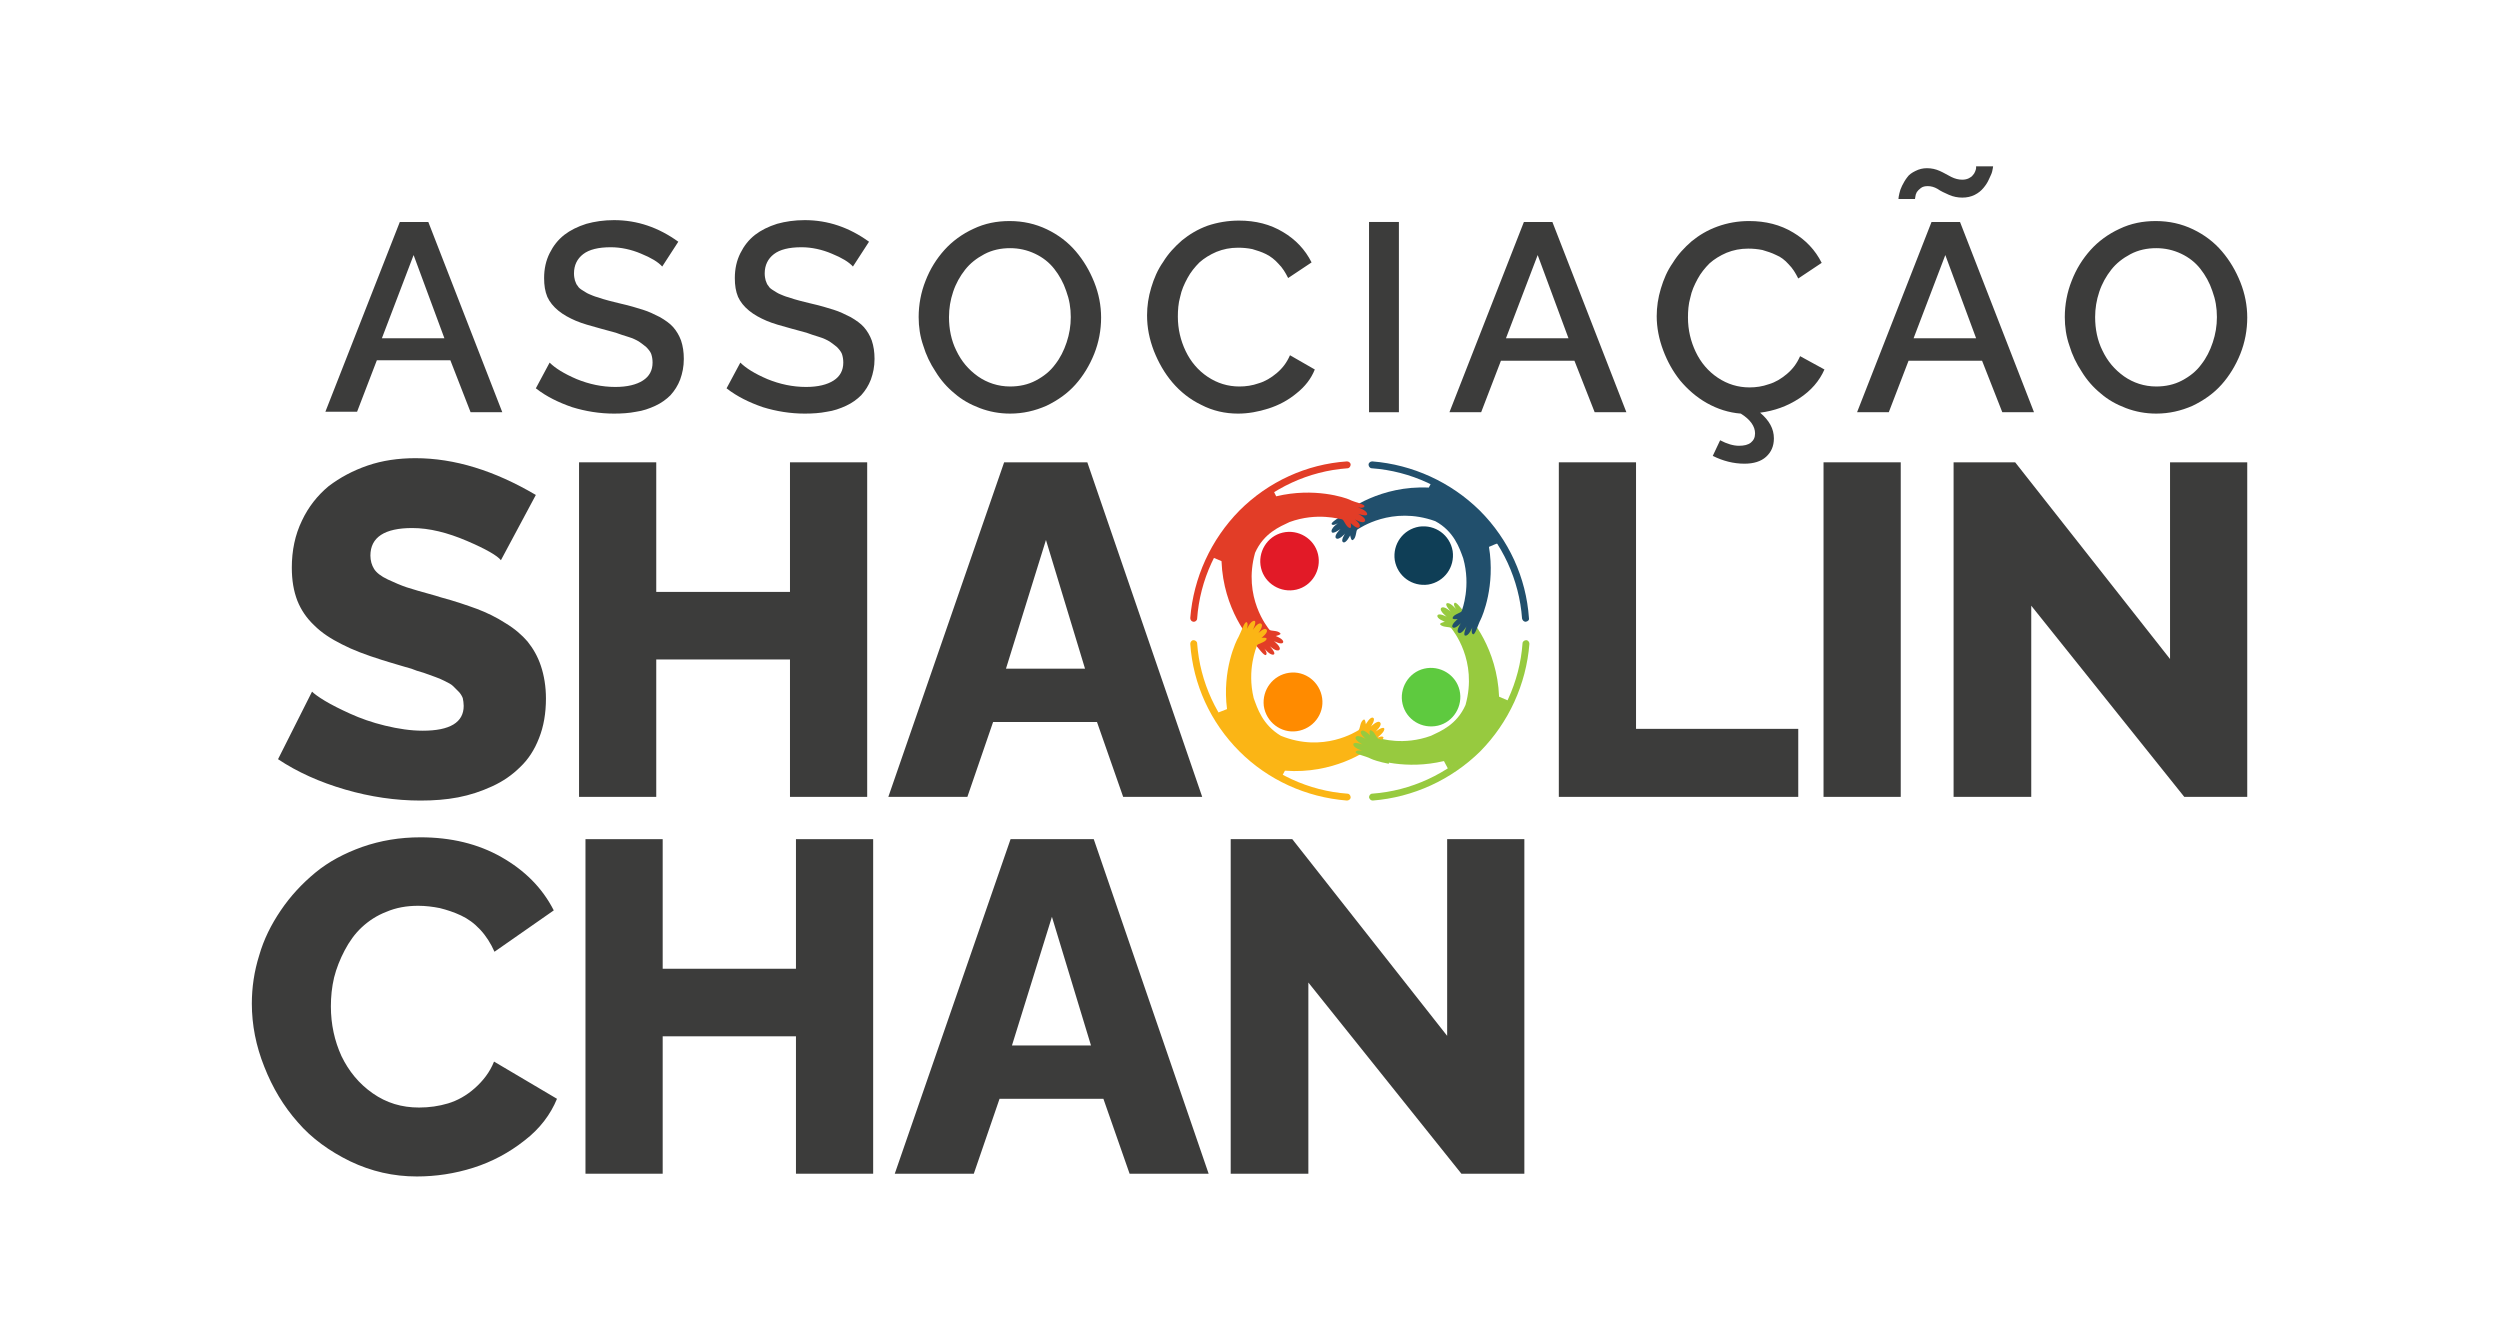 <svg xmlns="http://www.w3.org/2000/svg" xmlns:xlink="http://www.w3.org/1999/xlink" id="Camada_1" x="0px" y="0px" viewBox="0 0 544 292.3" style="enable-background:new 0 0 544 292.3;" xml:space="preserve"><style type="text/css">	.st0{fill:#3C3C3B;}	.st1{clip-path:url(#SVGID_00000079473010222017646980000008565291422506353295_);fill:#5ECA3F;}	.st2{fill:#97CA3F;}	.st3{fill:#0F3E56;}	.st4{fill:#214F6C;}	.st5{fill:#E23D27;}	.st6{clip-path:url(#SVGID_00000172400542456908444970000001801792017533250491_);fill:#E21A27;}	.st7{fill:#FBB515;}	.st8{fill:#FF8B00;}	.st9{clip-path:url(#SVGID_00000057834699851569198570000000193365155900860064_);fill:#97CA3F;}	.st10{clip-path:url(#SVGID_00000143597834522864895100000013678367087608062596_);fill:#E23D27;}	.st11{clip-path:url(#SVGID_00000098907952704980027490000003486826932049291679_);fill:#FBB515;}	.st12{fill:none;}	.st13{clip-path:url(#SVGID_00000026879464786768961870000013135348114596547248_);fill:#191917;}	.st14{clip-path:url(#SVGID_00000096038270036451829980000001299946664428280999_);fill:#191917;}	.st15{clip-path:url(#SVGID_00000021086603264125700320000003487229794203774626_);}	.st16{clip-path:url(#SVGID_00000012460373424231249900000010896014086032535962_);fill:#191917;}			.st17{clip-path:url(#SVGID_00000021086603264125700320000003487229794203774626_);fill:none;stroke:#1D1E1C;stroke-linecap:round;stroke-linejoin:round;stroke-miterlimit:10;stroke-dasharray:0,3.029;}			.st18{clip-path:url(#SVGID_00000021086603264125700320000003487229794203774626_);fill:none;stroke:#1D1E1C;stroke-linecap:round;stroke-linejoin:round;stroke-miterlimit:10;}			.st19{clip-path:url(#SVGID_00000021086603264125700320000003487229794203774626_);fill:none;stroke:#1D1E1C;stroke-linecap:round;stroke-linejoin:round;stroke-miterlimit:10;stroke-dasharray:0,2.991;}			.st20{clip-path:url(#SVGID_00000021086603264125700320000003487229794203774626_);fill:none;stroke:#1D1E1C;stroke-linecap:round;stroke-linejoin:round;stroke-miterlimit:10;stroke-dasharray:0,3.022;}			.st21{clip-path:url(#SVGID_00000021086603264125700320000003487229794203774626_);fill:none;stroke:#1D1E1C;stroke-linecap:round;stroke-linejoin:round;stroke-miterlimit:10;stroke-dasharray:0,3;}			.st22{clip-path:url(#SVGID_00000021086603264125700320000003487229794203774626_);fill:none;stroke:#1D1E1C;stroke-linecap:round;stroke-linejoin:round;stroke-miterlimit:10;stroke-dasharray:0,2.977;}	.st23{clip-path:url(#SVGID_00000013182602494463037880000014775496478865358779_);}	.st24{clip-path:url(#SVGID_00000083066435836524764730000011280704475340880794_);}	.st25{clip-path:url(#SVGID_00000175283216286061438420000006600865962237657265_);}	.st26{clip-path:url(#SVGID_00000023973943471101404630000007501490954961200554_);}	.st27{clip-path:url(#SVGID_00000107553858309297234810000006546519673005868721_);}	.st28{clip-path:url(#SVGID_00000104697266089871292370000011882405448573584772_);fill:#191917;}	.st29{clip-path:url(#SVGID_00000023973943471101404630000007501490954961200554_);fill:#3C3C3B;}	.st30{clip-path:url(#SVGID_00000023973943471101404630000007501490954961200554_);fill:#FBB515;}	.st31{clip-path:url(#SVGID_00000023973943471101404630000007501490954961200554_);fill:#97CA3F;}	.st32{clip-path:url(#SVGID_00000023973943471101404630000007501490954961200554_);fill:#E23D27;}	.st33{clip-path:url(#SVGID_00000023973943471101404630000007501490954961200554_);fill:#214F6C;}	.st34{opacity:0.26;clip-path:url(#SVGID_00000003064699791331366180000003493342789002623919_);}	.st35{clip-path:url(#SVGID_00000101082573825320244250000000924370830163893439_);fill:#3C3C3B;}	.st36{clip-path:url(#SVGID_00000101082573825320244250000000924370830163893439_);}	.st37{clip-path:url(#SVGID_00000018211479101179625630000016691793214504003466_);fill:#5ECA3F;}	.st38{clip-path:url(#SVGID_00000101082573825320244250000000924370830163893439_);fill:#97CA3F;}	.st39{clip-path:url(#SVGID_00000101082573825320244250000000924370830163893439_);fill:#0F3E56;}	.st40{clip-path:url(#SVGID_00000101082573825320244250000000924370830163893439_);fill:#214F6C;}	.st41{clip-path:url(#SVGID_00000101082573825320244250000000924370830163893439_);fill:#E23D27;}	.st42{clip-path:url(#SVGID_00000129900445954799128140000015019777888653315477_);fill:#E21A27;}	.st43{clip-path:url(#SVGID_00000101082573825320244250000000924370830163893439_);fill:#FBB515;}	.st44{clip-path:url(#SVGID_00000101082573825320244250000000924370830163893439_);fill:#FF8B00;}	.st45{clip-path:url(#SVGID_00000113311230433030210700000004208017619042329757_);fill:#97CA3F;}	.st46{clip-path:url(#SVGID_00000117676957520806557630000002298983898003470265_);fill:#E23D27;}	.st47{clip-path:url(#SVGID_00000058579929692795302530000016611026622414547841_);fill:#FBB515;}	.st48{clip-path:url(#SVGID_00000083771638735275760050000006759351748053783716_);}	.st49{clip-path:url(#SVGID_00000045617300167428178000000014508302415903031168_);}	.st50{clip-path:url(#SVGID_00000089554144068628576340000013346595275030196668_);}	.st51{clip-path:url(#SVGID_00000000223727249737453690000013721905577097395128_);}	.st52{clip-path:url(#SVGID_00000127725324621754381570000006825015973906093487_);}	.st53{clip-path:url(#SVGID_00000007425723935313242100000002473729231459875237_);fill:#191917;}	.st54{opacity:0.26;clip-path:url(#SVGID_00000130622256821606220750000012100503620346687660_);}	.st55{clip-path:url(#SVGID_00000114065505645262364310000005444757052908341406_);fill:#3C3C3B;}	.st56{clip-path:url(#SVGID_00000114065505645262364310000005444757052908341406_);}	.st57{clip-path:url(#SVGID_00000131353723690574729120000004432807936181950621_);fill:#5EC93F;}	.st58{clip-path:url(#SVGID_00000114065505645262364310000005444757052908341406_);fill:#96C93F;}	.st59{clip-path:url(#SVGID_00000114065505645262364310000005444757052908341406_);fill:#0F3E56;}	.st60{clip-path:url(#SVGID_00000114065505645262364310000005444757052908341406_);fill:#214F6C;}	.st61{clip-path:url(#SVGID_00000114065505645262364310000005444757052908341406_);fill:#E13D27;}	.st62{clip-path:url(#SVGID_00000167374329285040244430000016803454437051105152_);fill:#E11A27;}	.st63{clip-path:url(#SVGID_00000114065505645262364310000005444757052908341406_);fill:#FAB415;}	.st64{clip-path:url(#SVGID_00000114065505645262364310000005444757052908341406_);fill:#FF8A00;}	.st65{clip-path:url(#SVGID_00000116925794672091907940000013103478466207380411_);fill:#96C93F;}	.st66{clip-path:url(#SVGID_00000150817462564988350140000017328766162438576800_);fill:#E13D27;}	.st67{clip-path:url(#SVGID_00000027566608679246924960000005462808850944562564_);fill:#FAB415;}	.st68{clip-path:url(#SVGID_00000044877951804863331140000005463084302206839692_);fill:#3C3C3B;}	.st69{clip-path:url(#SVGID_00000044877951804863331140000005463084302206839692_);}	.st70{clip-path:url(#SVGID_00000027587800668884558640000006110888291224389760_);fill:#5EC93F;}	.st71{clip-path:url(#SVGID_00000044877951804863331140000005463084302206839692_);fill:#96C93F;}	.st72{clip-path:url(#SVGID_00000044877951804863331140000005463084302206839692_);fill:#0F3E56;}	.st73{clip-path:url(#SVGID_00000044877951804863331140000005463084302206839692_);fill:#214F6C;}	.st74{clip-path:url(#SVGID_00000044877951804863331140000005463084302206839692_);fill:#E13D27;}	.st75{clip-path:url(#SVGID_00000138549550167106742820000001652135962421811390_);fill:#E11A27;}	.st76{clip-path:url(#SVGID_00000044877951804863331140000005463084302206839692_);fill:#FAB415;}	.st77{clip-path:url(#SVGID_00000044877951804863331140000005463084302206839692_);fill:#FF8A00;}	.st78{clip-path:url(#SVGID_00000176736396381367471190000009201060964149164175_);fill:#96C93F;}	.st79{clip-path:url(#SVGID_00000069358021579806190080000017521211977655176602_);fill:#E13D27;}	.st80{clip-path:url(#SVGID_00000136392658212405510020000010541605148637588644_);fill:#FAB415;}	.st81{clip-path:url(#SVGID_00000165229175815681636710000011888804181862942888_);}	.st82{clip-path:url(#SVGID_00000150065819455756179830000007712520443994051746_);}	.st83{clip-path:url(#SVGID_00000116233039794360691110000000804146074109797034_);}	.st84{clip-path:url(#SVGID_00000106123288399975634190000007726006213046906001_);}	.st85{clip-path:url(#SVGID_00000060031812821393173650000004088409162025889215_);}	.st86{clip-path:url(#SVGID_00000134215111142802114030000000383107714035619768_);fill:#191917;}	.st87{opacity:0.26;clip-path:url(#SVGID_00000132061611206268540850000000489816519615718541_);}	.st88{clip-path:url(#SVGID_00000114046428689878361400000015962896909098543023_);fill:#3C3C3B;}	.st89{clip-path:url(#SVGID_00000114046428689878361400000015962896909098543023_);}	.st90{clip-path:url(#SVGID_00000046313997085128817000000004314770302550366090_);fill:#5ECA3F;}	.st91{clip-path:url(#SVGID_00000114046428689878361400000015962896909098543023_);fill:#97CA3F;}	.st92{clip-path:url(#SVGID_00000114046428689878361400000015962896909098543023_);fill:#0F3E56;}	.st93{clip-path:url(#SVGID_00000114046428689878361400000015962896909098543023_);fill:#214F6C;}	.st94{clip-path:url(#SVGID_00000114046428689878361400000015962896909098543023_);fill:#E23D27;}	.st95{clip-path:url(#SVGID_00000181052450179300722980000004758710180076270270_);fill:#E21A27;}	.st96{clip-path:url(#SVGID_00000114046428689878361400000015962896909098543023_);fill:#FBB515;}	.st97{clip-path:url(#SVGID_00000114046428689878361400000015962896909098543023_);fill:#FF8B00;}	.st98{clip-path:url(#SVGID_00000032628424719914053650000014785610969070170550_);fill:#97CA3F;}	.st99{clip-path:url(#SVGID_00000054264787966421645420000008271294640387199672_);fill:#E23D27;}	.st100{clip-path:url(#SVGID_00000032626437962668529840000017845991969501469877_);fill:#FBB515;}	.st101{clip-path:url(#SVGID_00000136380827447360643350000003768148573884297111_);fill:#3C3C3B;}			.st102{clip-path:url(#SVGID_00000136380827447360643350000003768148573884297111_);fill:none;stroke:#3C3C3B;stroke-width:0.25;stroke-miterlimit:10;}	.st103{clip-path:url(#SVGID_00000136380827447360643350000003768148573884297111_);}	.st104{clip-path:url(#SVGID_00000130641126099721761650000006585345082592934326_);fill:#3C3C3B;}	.st105{clip-path:url(#SVGID_00000160171415400864543540000017379955843903671700_);fill:#3C3C3B;}	.st106{clip-path:url(#SVGID_00000044873687305671641900000003928674731946243456_);fill:#3C3C3B;}	.st107{clip-path:url(#SVGID_00000136380827447360643350000003768148573884297111_);fill:#1D1D1B;}			.st108{clip-path:url(#SVGID_00000136380827447360643350000003768148573884297111_);fill:none;stroke:#1D1D1B;stroke-width:0.25;stroke-miterlimit:10;}	.st109{clip-path:url(#SVGID_00000033354261312156983490000010621051605059697594_);fill:#1D1D1B;}	.st110{clip-path:url(#SVGID_00000044884152152826322130000010801271154580091539_);fill:#1D1D1B;}	.st111{clip-path:url(#SVGID_00000012430710838588801210000011175742862169895314_);fill:#1D1D1B;}	.st112{clip-path:url(#SVGID_00000009572014083630029220000002913568773632087460_);}	.st113{clip-path:url(#SVGID_00000160149383377052366640000002955161314829700514_);}	.st114{clip-path:url(#SVGID_00000058571119610194385380000009774285482648349362_);}	.st115{clip-path:url(#SVGID_00000160149383377052366640000002955161314829700514_);fill:#3C3C3B;}			.st116{clip-path:url(#SVGID_00000160149383377052366640000002955161314829700514_);fill:none;stroke:#3C3C3B;stroke-width:3;stroke-miterlimit:10;}	.st117{opacity:0.26;clip-path:url(#SVGID_00000063609759259067955680000013020499458642610346_);}	.st118{clip-path:url(#SVGID_00000014609723682002103390000016369886152414606270_);fill:#3C3C3B;}	.st119{clip-path:url(#SVGID_00000014609723682002103390000016369886152414606270_);}	.st120{clip-path:url(#SVGID_00000035513514850924883270000000488909411485414579_);fill:#5ECA3F;}	.st121{clip-path:url(#SVGID_00000014609723682002103390000016369886152414606270_);fill:#97CA3F;}	.st122{clip-path:url(#SVGID_00000014609723682002103390000016369886152414606270_);fill:#0F3E56;}	.st123{clip-path:url(#SVGID_00000014609723682002103390000016369886152414606270_);fill:#214F6C;}	.st124{clip-path:url(#SVGID_00000014609723682002103390000016369886152414606270_);fill:#E23D27;}	.st125{clip-path:url(#SVGID_00000162348916557443954650000003214712881627049869_);fill:#E21A27;}	.st126{clip-path:url(#SVGID_00000014609723682002103390000016369886152414606270_);fill:#FBB515;}	.st127{clip-path:url(#SVGID_00000014609723682002103390000016369886152414606270_);fill:#FF8B00;}	.st128{clip-path:url(#SVGID_00000156588558324893605850000003448426318051647406_);fill:#97CA3F;}	.st129{clip-path:url(#SVGID_00000150820886949470206100000014982057254994497193_);fill:#E23D27;}	.st130{clip-path:url(#SVGID_00000085950803237833115560000002259256407852085433_);fill:#FBB515;}	.st131{clip-path:url(#SVGID_00000122695305027506522210000014236078273269552266_);fill:#FFFFFF;}			.st132{clip-path:url(#SVGID_00000122695305027506522210000014236078273269552266_);fill:none;stroke:#FFFFFF;stroke-width:0.25;stroke-miterlimit:10;}	.st133{clip-path:url(#SVGID_00000095331193883185707720000005820381715124874941_);}	.st134{clip-path:url(#SVGID_00000125593981548601565040000000855147937499968158_);}	.st135{clip-path:url(#SVGID_00000023977689860917100270000004461184547307327656_);}	.st136{clip-path:url(#SVGID_00000125593981548601565040000000855147937499968158_);fill:#189CD8;}	.st137{clip-path:url(#SVGID_00000125593981548601565040000000855147937499968158_);fill:#E5342A;}	.st138{opacity:0.26;clip-path:url(#SVGID_00000018217369971341982630000018220793356367493021_);}	.st139{clip-path:url(#SVGID_00000161631360756254980800000005784584881690899098_);fill:#3C3C3B;}	.st140{clip-path:url(#SVGID_00000161631360756254980800000005784584881690899098_);}	.st141{clip-path:url(#SVGID_00000007407078262941234430000010248497530666518665_);fill:#5ECA3F;}	.st142{clip-path:url(#SVGID_00000161631360756254980800000005784584881690899098_);fill:#97CA3F;}	.st143{clip-path:url(#SVGID_00000161631360756254980800000005784584881690899098_);fill:#0F3E56;}	.st144{clip-path:url(#SVGID_00000161631360756254980800000005784584881690899098_);fill:#214F6C;}	.st145{clip-path:url(#SVGID_00000161631360756254980800000005784584881690899098_);fill:#E23D27;}	.st146{clip-path:url(#SVGID_00000109032063710489936620000015475346307478812087_);fill:#E21A27;}	.st147{clip-path:url(#SVGID_00000161631360756254980800000005784584881690899098_);fill:#FBB515;}	.st148{clip-path:url(#SVGID_00000161631360756254980800000005784584881690899098_);fill:#FF8B00;}	.st149{clip-path:url(#SVGID_00000041979946700919043390000014182965373524417723_);fill:#97CA3F;}	.st150{clip-path:url(#SVGID_00000136394543001323143080000010825550942161012156_);fill:#E23D27;}	.st151{clip-path:url(#SVGID_00000093866217171770055480000009530255036164163983_);fill:#FBB515;}	.st152{clip-path:url(#SVGID_00000077305793564991831730000014592302794910413234_);fill:#FFFFFF;}			.st153{clip-path:url(#SVGID_00000077305793564991831730000014592302794910413234_);fill:none;stroke:#FFFFFF;stroke-width:0.25;stroke-miterlimit:10;}	.st154{clip-path:url(#SVGID_00000044162234185616575310000002863250771624780681_);}	.st155{clip-path:url(#SVGID_00000036969556951084366610000017207296661862896537_);}	.st156{clip-path:url(#SVGID_00000179633136946301467010000016389878511912596645_);fill:#3C3C3B;}	.st157{clip-path:url(#SVGID_00000179633136946301467010000016389878511912596645_);}	.st158{clip-path:url(#SVGID_00000178926316819583532820000002950904206374480549_);fill:#5ECA3F;}	.st159{clip-path:url(#SVGID_00000179633136946301467010000016389878511912596645_);fill:#97CA3F;}	.st160{clip-path:url(#SVGID_00000179633136946301467010000016389878511912596645_);fill:#0F3E56;}	.st161{clip-path:url(#SVGID_00000179633136946301467010000016389878511912596645_);fill:#214F6C;}	.st162{clip-path:url(#SVGID_00000179633136946301467010000016389878511912596645_);fill:#E23D27;}	.st163{clip-path:url(#SVGID_00000085241923360348619350000015037395342358138535_);fill:#E21A27;}	.st164{clip-path:url(#SVGID_00000179633136946301467010000016389878511912596645_);fill:#FBB515;}	.st165{clip-path:url(#SVGID_00000179633136946301467010000016389878511912596645_);fill:#FF8B00;}	.st166{clip-path:url(#SVGID_00000126319571835280152100000017656771373815641268_);fill:#97CA3F;}	.st167{clip-path:url(#SVGID_00000022534341012737854960000010636765320612372880_);fill:#E23D27;}	.st168{clip-path:url(#SVGID_00000125585564807945554370000009625899412936950455_);fill:#FBB515;}	.st169{clip-path:url(#SVGID_00000168089520390295979770000006834066497374042275_);}	.st170{clip-path:url(#SVGID_00000130609470793016013920000007943180797798992274_);}	.st171{clip-path:url(#SVGID_00000057117954374169034750000011513285908748713616_);fill:#1D1D1B;}			.st172{clip-path:url(#SVGID_00000057117954374169034750000011513285908748713616_);fill:none;stroke:#1D1D1B;stroke-width:0.25;stroke-miterlimit:10;}	.st173{clip-path:url(#SVGID_00000057117954374169034750000011513285908748713616_);}	.st174{clip-path:url(#SVGID_00000165200126242960651640000011052355776768534921_);fill:#1D1D1B;}	.st175{clip-path:url(#SVGID_00000039832193104692987880000016407508279473385649_);fill:#1D1D1B;}	.st176{clip-path:url(#SVGID_00000044893396377934300680000015358413787503579521_);fill:#1D1D1B;}	.st177{clip-path:url(#SVGID_00000057117954374169034750000011513285908748713616_);fill:#3C3C3B;}			.st178{clip-path:url(#SVGID_00000057117954374169034750000011513285908748713616_);fill:none;stroke:#3C3C3B;stroke-width:0.25;stroke-miterlimit:10;}	.st179{clip-path:url(#SVGID_00000028297477811430281650000004988799740773732228_);fill:#3C3C3B;}	.st180{clip-path:url(#SVGID_00000054266506799338356430000008378905795594046337_);fill:#3C3C3B;}	.st181{clip-path:url(#SVGID_00000072267626948141458980000014956675558331023240_);fill:#3C3C3B;}	.st182{clip-path:url(#SVGID_00000041295771338276217580000010268273971056856228_);fill:#1A1A1A;}	.st183{clip-path:url(#SVGID_00000041295771338276217580000010268273971056856228_);}	.st184{clip-path:url(#SVGID_00000077293312171434297300000010902314848379133332_);fill:#FFFFFF;}			.st185{clip-path:url(#SVGID_00000077293312171434297300000010902314848379133332_);fill:none;stroke:#FFFFFF;stroke-width:0.25;stroke-miterlimit:10;}</style><g>	<path class="st0" d="M109,121.9c-0.8-1-3.2-2.4-7.4-4.2c-4.2-1.8-8.2-2.8-11.9-2.8c-6,0-9.1,2-9.1,6c0,1.1,0.3,2.1,0.8,2.9  c0.5,0.8,1.5,1.6,3,2.3c1.5,0.7,2.9,1.3,4.1,1.7c1.2,0.4,3.3,1,6.2,1.8c0.6,0.2,1,0.3,1.3,0.4c3,0.8,5.6,1.7,7.8,2.5  c2.1,0.8,4.2,1.8,6.2,3.1c2,1.2,3.6,2.6,4.8,4c1.2,1.5,2.2,3.2,2.9,5.3c0.7,2.1,1.1,4.5,1.1,7.1c0,3.2-0.5,6.1-1.5,8.6  c-1,2.6-2.4,4.7-4.1,6.3c-1.7,1.7-3.7,3.1-6.1,4.2c-2.4,1.1-4.8,1.9-7.4,2.4c-2.6,0.5-5.3,0.7-8.2,0.7c-5.4,0-10.9-0.8-16.4-2.4  c-5.5-1.6-10.4-3.8-14.6-6.6l7.4-14.7c0.4,0.4,1.3,1.1,2.8,2c1.5,0.9,3.3,1.8,5.5,2.8c2.2,1,4.7,1.9,7.6,2.6  c2.9,0.7,5.6,1.1,8.2,1.1c5.9,0,8.9-1.8,8.9-5.4c0-0.6-0.1-1.2-0.2-1.7c-0.2-0.5-0.5-1-0.9-1.4c-0.4-0.4-0.8-0.8-1.2-1.2  c-0.4-0.4-1-0.7-1.8-1.1c-0.8-0.4-1.5-0.7-2.1-0.9c-0.6-0.2-1.4-0.5-2.5-0.9c-1.1-0.3-2-0.6-2.7-0.9c-0.7-0.2-1.8-0.5-3.1-0.9  c-1.3-0.4-2.4-0.7-3.3-1c-3.5-1.1-6.4-2.2-8.7-3.4c-2.4-1.2-4.4-2.5-6-4.1c-1.7-1.6-2.9-3.4-3.7-5.4c-0.8-2.1-1.2-4.4-1.2-7.2  c0-3.7,0.7-7.1,2.2-10.2c1.4-3,3.4-5.5,5.8-7.5c2.5-1.9,5.3-3.4,8.5-4.5c3.2-1.1,6.7-1.6,10.4-1.6c8.5,0,17.2,2.7,26.2,8L109,121.9  z"></path>	<polygon class="st0" points="188.7,100.6 188.7,173.4 171.9,173.4 171.9,143.5 142.8,143.5 142.8,173.4 126,173.4 126,100.6   142.8,100.6 142.8,128.8 171.9,128.8 171.9,100.6  "></polygon>	<path class="st0" d="M218.5,100.6h18.1l25,72.8h-17.2l-5.7-16.3h-22.6l-5.6,16.3h-17.2L218.5,100.6z M236.1,145.5l-8.5-28l-8.7,28  H236.1z"></path>	<polygon class="st0" points="339.2,173.4 339.2,100.6 356,100.6 356,158.6 391.3,158.6 391.3,173.4  "></polygon>	<rect x="396.8" y="100.6" class="st0" width="16.8" height="72.8"></rect>	<polygon class="st0" points="442,131.8 442,173.4 425.1,173.4 425.1,100.6 438.5,100.6 472.2,143.4 472.2,100.6 489,100.6   489,173.4 475.3,173.4  "></polygon>	<path class="st0" d="M91.5,182.2c6.6,0,12.5,1.4,17.6,4.3s8.9,6.7,11.4,11.6l-12.9,9c-0.8-1.8-1.8-3.4-3.1-4.8  c-1.3-1.4-2.7-2.4-4.2-3.1c-1.5-0.7-3-1.2-4.6-1.6c-1.5-0.3-3.1-0.5-4.7-0.5c-2.5,0-4.8,0.4-6.9,1.3c-2.1,0.8-3.9,2-5.4,3.4  c-1.5,1.4-2.7,3.1-3.7,5c-1,1.9-1.8,3.9-2.3,5.9c-0.5,2.1-0.7,4.2-0.7,6.3c0,3.9,0.8,7.5,2.3,10.8c1.6,3.3,3.8,6,6.8,8.1  c3,2.1,6.3,3.1,10.1,3.1c2.2,0,4.3-0.3,6.3-0.9c2-0.6,4-1.7,5.8-3.3s3.3-3.5,4.2-5.8l13.7,8.1c-1.4,3.4-3.7,6.5-7.1,9.1  c-3.3,2.6-7,4.6-11.1,5.9c-4.1,1.3-8.2,1.9-12.3,1.9c-5.1,0-9.9-1.1-14.5-3.3c-4.5-2.2-8.4-5-11.4-8.5c-3.1-3.5-5.5-7.5-7.3-12.1  c-1.8-4.5-2.7-9.1-2.7-13.7c0-3.5,0.5-7,1.6-10.5c1-3.5,2.6-6.7,4.7-9.8c2.1-3.1,4.6-5.8,7.5-8.2c2.9-2.4,6.3-4.2,10.2-5.6  C82.8,182.9,87,182.2,91.5,182.2"></path>	<polygon class="st0" points="190,182.6 190,255.4 173.2,255.4 173.2,225.5 144.2,225.5 144.2,255.4 127.4,255.4 127.4,182.6   144.2,182.6 144.2,210.8 173.2,210.8 173.2,182.6  "></polygon>	<path class="st0" d="M219.9,182.6H238l25,72.8h-17.2l-5.7-16.3h-22.6l-5.6,16.3h-17.2L219.9,182.6z M237.4,227.5l-8.5-28l-8.7,28  H237.4z"></path>	<polygon class="st0" points="284.7,213.8 284.7,255.4 267.8,255.4 267.8,182.6 281.2,182.6 314.9,225.4 314.9,182.6 331.7,182.6   331.7,255.4 318,255.4  "></polygon>	<g>		<g>			<defs>				<rect id="SVGID_1_" x="305" y="145.3" width="12.8" height="12.8"></rect>			</defs>			<clipPath id="SVGID_00000009577656290891346190000004833657048993954965_">				<use xlink:href="#SVGID_1_" style="overflow:visible;"></use>			</clipPath>			<path style="clip-path:url(#SVGID_00000009577656290891346190000004833657048993954965_);fill:#5ECA3F;" d="M312.9,157.9    c3.4-0.8,5.5-4.3,4.7-7.7c-0.8-3.4-4.3-5.5-7.7-4.7c-3.4,0.8-5.5,4.3-4.7,7.7C306,156.6,309.4,158.7,312.9,157.9"></path>		</g>	</g>	<path class="st2" d="M328.3,152.5l-2.1-0.9c-0.4-10.5-6.2-17.2-7.1-17.9c-0.9-0.9-2.2-2.9-2.6-2.5c-0.4,0.4,0.4,1.4,0.4,1.4  s-1.4-1.7-2.1-1.3c-0.5,0.3,0.9,1.8,0.9,1.8s-1.5-1.4-2.1-0.8c-0.5,0.6,1.2,1.9,1.2,1.9s-1.7-0.9-2-0.3c-0.3,0.7,1.6,1.4,1.6,1.4  s-1.3,0.3-1,0.6c0.6,0.7,2.1,0.4,2.4,0.8c0.3,0.4,5.8,7,3.1,16.7c-1.9,4.3-5.4,5.7-7.5,6.7c-6,2.2-11,0.6-11.4,0.5  c-0.5-0.1-0.8-1.6-1.7-1.9c-0.5-0.1-0.2,1.1-0.2,1.1s-1.4-1.5-1.9-0.9c-0.5,0.5,1,1.7,1,1.7s-1.8-1.1-2.2-0.4  c-0.3,0.7,1.5,1.6,1.5,1.6s-1.9-0.7-2-0.1c-0.2,0.8,2,1.5,2,1.5s-1.3-0.3-1.5,0.2c-0.2,0.5,2.2,0.9,3.3,1.5  c0.9,0.4,7.6,2.7,15.9,0.7c0.3,0.5,0.6,1.2,0.9,1.7C320.9,163.8,325.5,158.7,328.3,152.5"></path>	<path class="st3" d="M316.1,119.9c-0.6-3.5-3.8-5.8-7.3-5.3c-3.5,0.6-5.8,3.8-5.3,7.3c0.6,3.5,3.8,5.8,7.3,5.3  C314.3,126.6,316.6,123.4,316.1,119.9"></path>	<path class="st4" d="M324,119c0.7-0.3,1.6-0.7,2.2-0.9c-3.6-5.6-8.7-10.2-14.7-13.1l-0.6,1.1c-10.5-0.5-17.6,4.9-18.4,5.6  c-0.9,0.9-3.1,2-2.7,2.4c0.3,0.4,1.4-0.3,1.4-0.3s-1.8,1.2-1.4,2c0.3,0.5,1.9-0.7,1.9-0.7s-1.5,1.4-1,2c0.6,0.6,2-1,2-1  s-1.1,1.6-0.4,1.9c0.6,0.3,1.5-1.5,1.5-1.5s0.2,1.3,0.6,1c0.8-0.5,0.6-2.1,1-2.3c0.4-0.2,7.4-5.2,16.9-1.8c4.1,2.2,5.3,5.9,6.1,8.1  c1.7,6.1-0.2,11-0.3,11.4c-0.1,0.5-1.7,0.7-2,1.5c-0.2,0.5,1.1,0.3,1.1,0.3s-1.6,1.3-1.1,1.8c0.5,0.5,1.8-0.9,1.8-0.9  s-1.2,1.7-0.5,2.1c0.7,0.4,1.7-1.4,1.7-1.4s-0.8,1.9-0.3,2c0.8,0.2,1.6-1.8,1.6-1.8s-0.4,1.2,0.1,1.5c0.5,0.3,1.1-2.1,1.7-3.2  C322.6,134,325.4,127.5,324,119"></path>	<path class="st5" d="M295.4,110.4c0,0,1.3,0.3,1.5-0.2c0.2-0.5-2.2-0.9-3.3-1.5c-0.9-0.4-7.6-2.7-15.9-0.7  c-0.2-0.4-0.4-0.8-0.6-1.2c-5.6,3.5-10.2,8.5-13.2,14.5l1.9,0.8c0.4,10.5,6.2,17.2,7.1,17.9c0.9,0.9,2.2,2.9,2.6,2.5  c0.4-0.4-0.4-1.4-0.4-1.4s1.4,1.7,2.1,1.3c0.5-0.3-0.9-1.8-0.9-1.8s1.5,1.4,2.1,0.8c0.5-0.6-1.2-1.9-1.2-1.9s1.7,0.9,2,0.3  c0.3-0.7-1.6-1.4-1.6-1.4s1.3-0.3,1-0.6c-0.6-0.7-2.1-0.4-2.4-0.8s-5.8-7-3.1-16.7c1.9-4.3,5.4-5.7,7.5-6.7c6-2.2,11-0.6,11.4-0.6  c0.5,0.1,0.8,1.6,1.7,1.9c0.5,0.1,0.2-1.1,0.2-1.1s1.4,1.5,1.9,0.9s-1-1.7-1-1.7s1.8,1.1,2.2,0.4s-1.5-1.6-1.5-1.6s1.9,0.7,2,0.1  C297.5,111,295.4,110.4,295.4,110.4"></path>	<g>		<g>			<defs>				<rect id="SVGID_00000112624040055025940280000008939990070828402611_" x="274.2" y="115.7" width="12.8" height="12.8"></rect>			</defs>			<clipPath id="SVGID_00000105393367878138280610000012197800257956940960_">				<use xlink:href="#SVGID_00000112624040055025940280000008939990070828402611_" style="overflow:visible;"></use>			</clipPath>			<path style="clip-path:url(#SVGID_00000105393367878138280610000012197800257956940960_);fill:#E21A27;" d="M279.1,115.9    c-3.4,0.8-5.5,4.3-4.7,7.7c0.8,3.4,4.3,5.5,7.7,4.7c3.4-0.8,5.5-4.3,4.7-7.7C286,117.2,282.5,115.1,279.1,115.9"></path>		</g>	</g>	<path class="st7" d="M301.2,158.5c-0.3-0.5-1.9,0.7-1.9,0.7s1.6-1.4,1-2c-0.5-0.6-2,0.9-2,0.9s1.1-1.6,0.5-1.9  c-0.6-0.4-1.6,1.4-1.6,1.4s-0.1-1.3-0.5-1c-0.8,0.5-0.7,2-1.1,2.3c-0.4,0.2-7.6,5-16.9,1.2c-4-2.4-5.1-6-5.9-8.2  c-1.5-6.2,0.6-11,0.7-11.4c0.1-0.5,1.7-0.6,2.1-1.4c0.2-0.5-1.1-0.3-1.1-0.3s1.6-1.2,1.1-1.8c-0.5-0.6-1.8,0.8-1.8,0.8  s1.3-1.7,0.6-2.1s-1.8,1.4-1.8,1.4s0.9-1.8,0.4-2c-0.8-0.2-1.7,1.8-1.7,1.8s0.4-1.2,0-1.5c-0.5-0.3-1.2,2.1-1.8,3.2  c-0.5,0.8-3.6,7.2-2.5,15.7c-0.7,0.3-1.6,0.6-2.3,0.9c3.3,5.8,8.3,10.6,14.2,13.8l0.7-1.3c10.5,0.8,17.8-4.3,18.6-5  c1-0.8,3.2-1.9,2.8-2.3c-0.3-0.4-1.4,0.2-1.4,0.2S301.5,159.2,301.2,158.5"></path>	<path class="st8" d="M275,153.6c0.5,3.5,3.7,6,7.2,5.5s6-3.7,5.5-7.2c-0.5-3.5-3.7-6-7.2-5.5C277,146.9,274.6,150.1,275,153.6"></path>	<path class="st2" d="M302.7,161.3c-1.6-0.2-2.6-0.5-2.7-0.5c-0.5-0.1-0.8-1.6-1.7-1.9c-0.5-0.1-0.2,1.1-0.2,1.1s-1.4-1.5-1.9-0.9  c-0.5,0.5,1,1.7,1,1.7s-1.8-1.1-2.2-0.4c-0.3,0.7,1.5,1.6,1.5,1.6s-1.9-0.7-2-0.1c-0.2,0.8,2,1.5,2,1.5s-1.3-0.3-1.5,0.2  c-0.2,0.5,2.2,0.9,3.3,1.5c0.4,0.2,1.8,0.7,3.9,1.1L302.7,161.3z"></path>	<g>		<g>			<defs>				<rect id="SVGID_00000132089212014865626350000006122694726188922271_" x="297.9" y="139.3" width="34.9" height="34.9"></rect>			</defs>			<clipPath id="SVGID_00000019661309606856828510000017081812184212338310_">				<use xlink:href="#SVGID_00000132089212014865626350000006122694726188922271_" style="overflow:visible;"></use>			</clipPath>			<path style="clip-path:url(#SVGID_00000019661309606856828510000017081812184212338310_);fill:#97CA3F;" d="M298.7,174.2    c-0.4,0-0.7-0.3-0.8-0.7c0-0.4,0.3-0.8,0.7-0.8c8.4-0.6,16.4-4.3,22.4-10.3c6-6,9.7-14,10.3-22.4c0-0.4,0.4-0.7,0.8-0.7    c0.4,0,0.7,0.4,0.7,0.8c-0.7,8.8-4.5,17.1-10.7,23.4C315.8,169.7,307.5,173.5,298.7,174.2C298.7,174.2,298.7,174.2,298.7,174.2"></path>		</g>	</g>	<path class="st4" d="M332,135.3c-0.4,0-0.7-0.3-0.8-0.7c-0.6-8.4-4.3-16.4-10.3-22.4c-6-6-14-9.7-22.4-10.3c-0.4,0-0.7-0.4-0.7-0.8  c0-0.4,0.4-0.7,0.8-0.7c8.8,0.7,17.1,4.5,23.4,10.7c6.3,6.3,10.1,14.6,10.7,23.4C332.8,134.9,332.5,135.2,332,135.3  C332.1,135.3,332.1,135.3,332,135.3"></path>	<g>		<g>			<defs>				<rect id="SVGID_00000155854004468763527650000016908350055341598137_" x="259" y="100.4" width="34.9" height="34.9"></rect>			</defs>			<clipPath id="SVGID_00000060740618152184419740000006683115041358780551_">				<use xlink:href="#SVGID_00000155854004468763527650000016908350055341598137_" style="overflow:visible;"></use>			</clipPath>			<path style="clip-path:url(#SVGID_00000060740618152184419740000006683115041358780551_);fill:#E23D27;" d="M259.8,135.3    C259.7,135.3,259.7,135.3,259.8,135.3c-0.5,0-0.8-0.4-0.8-0.8c0.7-8.8,4.5-17.1,10.7-23.4c6.3-6.3,14.6-10.1,23.4-10.7    c0.4,0,0.8,0.3,0.8,0.7c0,0.4-0.3,0.8-0.7,0.8c-8.4,0.6-16.4,4.3-22.4,10.3c-6,6-9.7,14-10.3,22.4    C260.5,135,260.1,135.3,259.8,135.3"></path>		</g>	</g>	<g>		<g>			<defs>				<rect id="SVGID_00000064327281594158907250000013649338665554502569_" x="259" y="139.3" width="34.9" height="34.9"></rect>			</defs>			<clipPath id="SVGID_00000135654766450360169160000001822958978498149010_">				<use xlink:href="#SVGID_00000064327281594158907250000013649338665554502569_" style="overflow:visible;"></use>			</clipPath>			<path style="clip-path:url(#SVGID_00000135654766450360169160000001822958978498149010_);fill:#FBB515;" d="M293.1,174.2    C293.1,174.2,293.1,174.2,293.1,174.2c-8.9-0.7-17.2-4.5-23.4-10.7c-6.3-6.3-10.1-14.6-10.7-23.4c0-0.4,0.3-0.8,0.7-0.8    c0.4,0,0.8,0.3,0.8,0.7c0.6,8.4,4.3,16.4,10.3,22.4c6,6,14,9.7,22.4,10.3c0.4,0,0.7,0.4,0.7,0.8    C293.9,173.9,293.5,174.2,293.1,174.2"></path>		</g>	</g>	<path class="st0" d="M87,48.3h6.2l16.1,41.4h-6.9L98,78.4H82l-4.3,11.2h-6.9L87,48.3z M96.7,73.6l-6.7-18.1l-6.9,18.1H96.7z"></path>	<path class="st0" d="M144.1,58c-0.9-1-2.4-1.9-4.6-2.8c-2.1-0.9-4.4-1.4-6.6-1.4c-2.7,0-4.7,0.5-6,1.5c-1.3,1-2,2.4-2,4.2  c0,0.6,0.1,1.1,0.2,1.5c0.2,0.5,0.3,0.9,0.6,1.2c0.2,0.4,0.6,0.7,1.1,1c0.5,0.3,0.9,0.6,1.4,0.8c0.5,0.2,1.1,0.5,1.9,0.7  c0.8,0.3,1.6,0.5,2.3,0.7c0.7,0.2,1.6,0.4,2.8,0.7c1.8,0.4,3.4,0.9,4.7,1.3c1.3,0.4,2.5,1,3.7,1.6c1.2,0.7,2.2,1.4,2.9,2.2  c0.7,0.8,1.3,1.8,1.7,2.9c0.4,1.2,0.6,2.5,0.6,4c0,1.7-0.3,3.1-0.8,4.5c-0.5,1.3-1.2,2.4-2.1,3.4c-0.9,0.9-2,1.7-3.3,2.3  c-1.3,0.6-2.7,1.1-4.2,1.3c-1.5,0.3-3.1,0.4-4.8,0.4c-3.1,0-6.2-0.5-9.1-1.4c-2.9-1-5.6-2.3-7.9-4.1l3-5.6c1.2,1.2,3.1,2.4,5.9,3.6  c2.7,1.1,5.5,1.7,8.4,1.7c2.6,0,4.6-0.5,6-1.4c1.4-0.9,2.1-2.2,2.1-3.9c0-0.7-0.1-1.3-0.3-1.9c-0.2-0.5-0.6-1-1.1-1.5  c-0.5-0.4-1-0.8-1.6-1.2c-0.5-0.3-1.3-0.7-2.3-1c-1-0.3-1.9-0.6-2.7-0.9c-0.8-0.2-1.9-0.5-3.3-0.9c-2.2-0.6-4-1.1-5.4-1.7  c-1.4-0.6-2.7-1.3-3.8-2.2c-1.1-0.9-1.9-1.9-2.4-3c-0.5-1.2-0.7-2.5-0.7-4.1c0-2,0.4-3.8,1.2-5.4c0.8-1.6,1.8-2.9,3.2-4  c1.3-1,2.9-1.8,4.8-2.4c1.8-0.5,3.8-0.8,6-0.8c5.1,0,9.7,1.6,14,4.7L144.1,58z"></path>	<path class="st0" d="M185.6,58c-0.9-1-2.4-1.9-4.6-2.8c-2.1-0.9-4.4-1.4-6.6-1.4c-2.7,0-4.7,0.5-6,1.5c-1.3,1-2,2.4-2,4.2  c0,0.6,0.1,1.1,0.2,1.5c0.2,0.5,0.3,0.9,0.6,1.2c0.2,0.4,0.6,0.7,1.1,1c0.5,0.3,0.9,0.6,1.4,0.8c0.5,0.2,1.1,0.5,1.9,0.7  c0.8,0.3,1.6,0.5,2.3,0.7c0.7,0.2,1.6,0.4,2.8,0.7c1.8,0.4,3.4,0.9,4.7,1.3c1.3,0.4,2.5,1,3.7,1.6c1.2,0.7,2.2,1.4,2.9,2.2  c0.7,0.8,1.3,1.8,1.7,2.9c0.4,1.2,0.6,2.5,0.6,4c0,1.7-0.3,3.1-0.8,4.5c-0.5,1.3-1.2,2.4-2.1,3.4c-0.9,0.9-2,1.7-3.3,2.3  c-1.3,0.6-2.7,1.1-4.2,1.3c-1.5,0.3-3.1,0.4-4.8,0.4c-3.1,0-6.2-0.5-9.1-1.4c-2.9-1-5.6-2.3-7.9-4.1l3-5.6c1.2,1.2,3.1,2.4,5.9,3.6  c2.7,1.1,5.5,1.7,8.4,1.7c2.6,0,4.6-0.5,6-1.4c1.4-0.9,2.1-2.2,2.1-3.9c0-0.7-0.1-1.3-0.3-1.9c-0.2-0.5-0.6-1-1.1-1.5  c-0.5-0.4-1-0.8-1.6-1.2c-0.5-0.3-1.3-0.7-2.3-1c-1-0.3-1.9-0.6-2.7-0.9c-0.8-0.2-1.9-0.5-3.3-0.9c-2.2-0.6-4-1.1-5.4-1.7  c-1.4-0.6-2.7-1.3-3.8-2.2c-1.1-0.9-1.9-1.9-2.4-3c-0.5-1.2-0.7-2.5-0.7-4.1c0-2,0.4-3.8,1.2-5.4c0.8-1.6,1.8-2.9,3.2-4  c1.3-1,2.9-1.8,4.8-2.4c1.8-0.5,3.8-0.8,6-0.8c5.1,0,9.7,1.6,14,4.7L185.6,58z"></path>	<path class="st0" d="M199.9,69c0-2.7,0.5-5.4,1.5-7.9c1-2.6,2.4-4.8,4.1-6.7c1.7-1.9,3.9-3.5,6.3-4.6c2.5-1.2,5.1-1.7,7.9-1.7  c2.9,0,5.6,0.6,8.1,1.8c2.5,1.2,4.6,2.8,6.3,4.8c1.7,2,3,4.2,4,6.7c1,2.5,1.5,5.1,1.5,7.7c0,2.7-0.5,5.4-1.5,7.9  c-1,2.5-2.4,4.8-4.1,6.7c-1.7,1.9-3.8,3.4-6.3,4.6c-2.5,1.1-5.1,1.7-7.9,1.7c-2.3,0-4.5-0.4-6.6-1.2c-2.1-0.8-3.9-1.8-5.5-3.2  c-1.6-1.3-3-2.9-4.1-4.7c-1.2-1.8-2.1-3.7-2.7-5.7C200.2,73.2,199.9,71.1,199.9,69 M219.8,84.1c2,0,3.9-0.4,5.6-1.3  c1.7-0.9,3.1-2,4.2-3.5c1.1-1.4,1.9-3,2.5-4.8c0.6-1.8,0.9-3.6,0.9-5.5c0-2-0.3-3.8-1-5.7c-0.6-1.8-1.5-3.4-2.6-4.8  c-1.1-1.4-2.5-2.5-4.2-3.3c-1.7-0.8-3.5-1.2-5.4-1.2c-2,0-3.9,0.4-5.6,1.3c-1.7,0.9-3.1,2-4.2,3.4c-1.1,1.4-2,3-2.6,4.8  c-0.6,1.8-0.9,3.6-0.9,5.5c0,2.6,0.5,5.1,1.6,7.3c1.1,2.3,2.6,4.1,4.7,5.6C214.8,83.3,217.2,84.1,219.8,84.1"></path>	<path class="st0" d="M269.6,48c3.6,0,6.8,0.8,9.6,2.5c2.7,1.6,4.8,3.8,6.2,6.6l-5.1,3.4c-0.6-1.2-1.2-2.2-2.1-3.1  c-0.8-0.9-1.7-1.6-2.7-2.1c-1-0.5-2-0.8-3-1.1c-1-0.2-2-0.3-3.1-0.3c-1.7,0-3.2,0.3-4.7,0.9c-1.4,0.6-2.7,1.4-3.7,2.3  c-1,1-1.9,2.1-2.6,3.4c-0.7,1.3-1.3,2.6-1.6,4.1c-0.4,1.4-0.5,2.9-0.5,4.3c0,2.7,0.6,5.2,1.7,7.5c1.1,2.3,2.7,4.2,4.8,5.6  c2.1,1.4,4.4,2.1,6.9,2.1c1.4,0,2.8-0.2,4.2-0.7c1.4-0.4,2.7-1.2,3.9-2.2c1.3-1.1,2.2-2.3,2.9-3.9l5.4,3.1c-0.8,2-2.1,3.7-4,5.2  c-1.8,1.5-3.9,2.6-6.1,3.3c-2.2,0.7-4.4,1.1-6.6,1.1c-2.8,0-5.5-0.6-8-1.9c-2.5-1.2-4.6-2.9-6.3-4.9c-1.7-2-3-4.3-4-6.8  c-1-2.6-1.5-5.1-1.5-7.8c0-2,0.3-4,0.9-6c0.6-2,1.4-3.9,2.6-5.6c1.1-1.8,2.5-3.3,4.1-4.7c1.6-1.3,3.4-2.4,5.6-3.2  C264.9,48.4,267.2,48,269.6,48"></path>	<rect x="297.9" y="48.3" class="st0" width="6.5" height="41.4"></rect>	<path class="st0" d="M331.6,48.3h6.2l16.1,41.4h-6.9l-4.4-11.2h-16l-4.3,11.2h-6.9L331.6,48.3z M341.3,73.6l-6.7-18.1l-6.9,18.1  H341.3z"></path>	<path class="st0" d="M397,80.4c-1.1,2.5-2.9,4.6-5.5,6.3c-2.6,1.7-5.4,2.7-8.5,3.1c2,1.7,3,3.5,3,5.6c0,1.7-0.6,3-1.7,4  c-1.1,1-2.7,1.5-4.7,1.5c-2.4,0-4.7-0.6-6.9-1.7l1.6-3.4c1.5,0.8,2.9,1.2,4.1,1.2c1.1,0,2-0.2,2.6-0.7s0.9-1.1,0.9-2  c0-1.5-1-3-3.1-4.3c-2.6-0.2-5.1-1-7.4-2.3c-2.3-1.3-4.2-3-5.8-4.9c-1.6-2-2.8-4.2-3.7-6.6c-0.9-2.4-1.4-4.9-1.4-7.4  c0-2,0.3-4,0.9-6c0.6-2,1.4-3.9,2.6-5.6c1.1-1.8,2.5-3.3,4.1-4.7c1.6-1.3,3.4-2.4,5.6-3.2c2.2-0.8,4.5-1.2,6.9-1.2  c3.6,0,6.8,0.8,9.6,2.5c2.7,1.6,4.8,3.8,6.2,6.6l-5.1,3.4c-0.6-1.2-1.2-2.2-2.1-3.1c-0.8-0.9-1.7-1.6-2.7-2c-1-0.5-2-0.8-3-1.1  c-1-0.2-2-0.3-3.1-0.3c-1.7,0-3.2,0.3-4.7,0.9c-1.4,0.6-2.7,1.4-3.7,2.3c-1,1-1.9,2.1-2.6,3.4c-0.7,1.3-1.3,2.6-1.6,4.1  c-0.4,1.4-0.5,2.9-0.5,4.3c0,2.7,0.6,5.2,1.7,7.5c1.1,2.3,2.7,4.2,4.8,5.6c2.1,1.4,4.4,2.1,6.9,2.1c1.4,0,2.8-0.2,4.2-0.7  c1.4-0.4,2.7-1.2,3.9-2.2c1.3-1.1,2.2-2.3,2.9-3.9L397,80.4z"></path>	<path class="st0" d="M420.3,48.3h6.2l16.1,41.4h-6.9l-4.4-11.2h-16L411,89.7h-6.9L420.3,48.3z M419.5,40.5c-0.6,0-1.1,0.1-1.5,0.4  c-0.4,0.3-0.7,0.6-0.9,0.9c-0.2,0.4-0.3,0.7-0.3,0.9s-0.1,0.4-0.1,0.6h-3.6c0-0.3,0.1-0.7,0.2-1.2c0.1-0.5,0.3-1.1,0.6-1.7  s0.7-1.3,1.1-1.8c0.4-0.6,1-1,1.8-1.4c0.8-0.4,1.6-0.6,2.5-0.6c1,0,1.9,0.2,2.8,0.6s1.7,0.9,2.5,1.3c0.8,0.4,1.6,0.6,2.4,0.6  c0.5,0,1-0.1,1.4-0.3c0.4-0.2,0.7-0.4,0.9-0.7c0.2-0.2,0.4-0.5,0.5-0.8c0.1-0.3,0.2-0.5,0.2-0.7c0-0.2,0-0.3,0-0.4h3.7  c0,0.2-0.1,0.6-0.2,1.1c-0.1,0.5-0.4,1-0.7,1.7c-0.3,0.7-0.7,1.3-1.2,1.9c-0.5,0.6-1.1,1.1-1.9,1.5c-0.8,0.4-1.7,0.6-2.7,0.6  c-1,0-2-0.2-2.9-0.6c-0.9-0.4-1.8-0.8-2.5-1.3C420.9,40.7,420.2,40.5,419.5,40.5 M430,73.6l-6.7-18.1l-6.9,18.1H430z"></path>	<path class="st0" d="M449.3,69c0-2.7,0.5-5.4,1.5-7.9c1-2.6,2.4-4.8,4.1-6.7c1.7-1.9,3.9-3.5,6.3-4.6c2.5-1.2,5.1-1.7,7.9-1.7  c2.9,0,5.6,0.6,8.1,1.8c2.5,1.2,4.6,2.8,6.3,4.8c1.7,2,3,4.2,4,6.7c1,2.5,1.5,5.1,1.5,7.7c0,2.7-0.5,5.4-1.5,7.9  c-1,2.5-2.4,4.8-4.1,6.7c-1.7,1.9-3.8,3.4-6.3,4.6c-2.5,1.1-5.1,1.7-7.9,1.7c-2.3,0-4.5-0.4-6.6-1.2c-2.1-0.8-3.9-1.8-5.5-3.2  c-1.6-1.3-3-2.9-4.1-4.7c-1.2-1.8-2.1-3.7-2.7-5.7C449.6,73.2,449.3,71.1,449.3,69 M469.2,84.1c2,0,3.9-0.4,5.6-1.3  c1.7-0.9,3.1-2,4.2-3.5c1.1-1.4,1.9-3,2.5-4.8c0.6-1.8,0.9-3.6,0.9-5.5c0-2-0.3-3.8-1-5.7c-0.6-1.8-1.5-3.4-2.6-4.8  c-1.1-1.4-2.5-2.5-4.2-3.3c-1.7-0.8-3.5-1.2-5.4-1.2c-2,0-3.9,0.4-5.6,1.3c-1.7,0.9-3.1,2-4.2,3.4c-1.1,1.4-2,3-2.6,4.8  c-0.6,1.8-0.9,3.6-0.9,5.5c0,2.6,0.5,5.1,1.6,7.3c1.1,2.3,2.6,4.1,4.7,5.6C464.2,83.3,466.6,84.1,469.2,84.1"></path></g></svg>